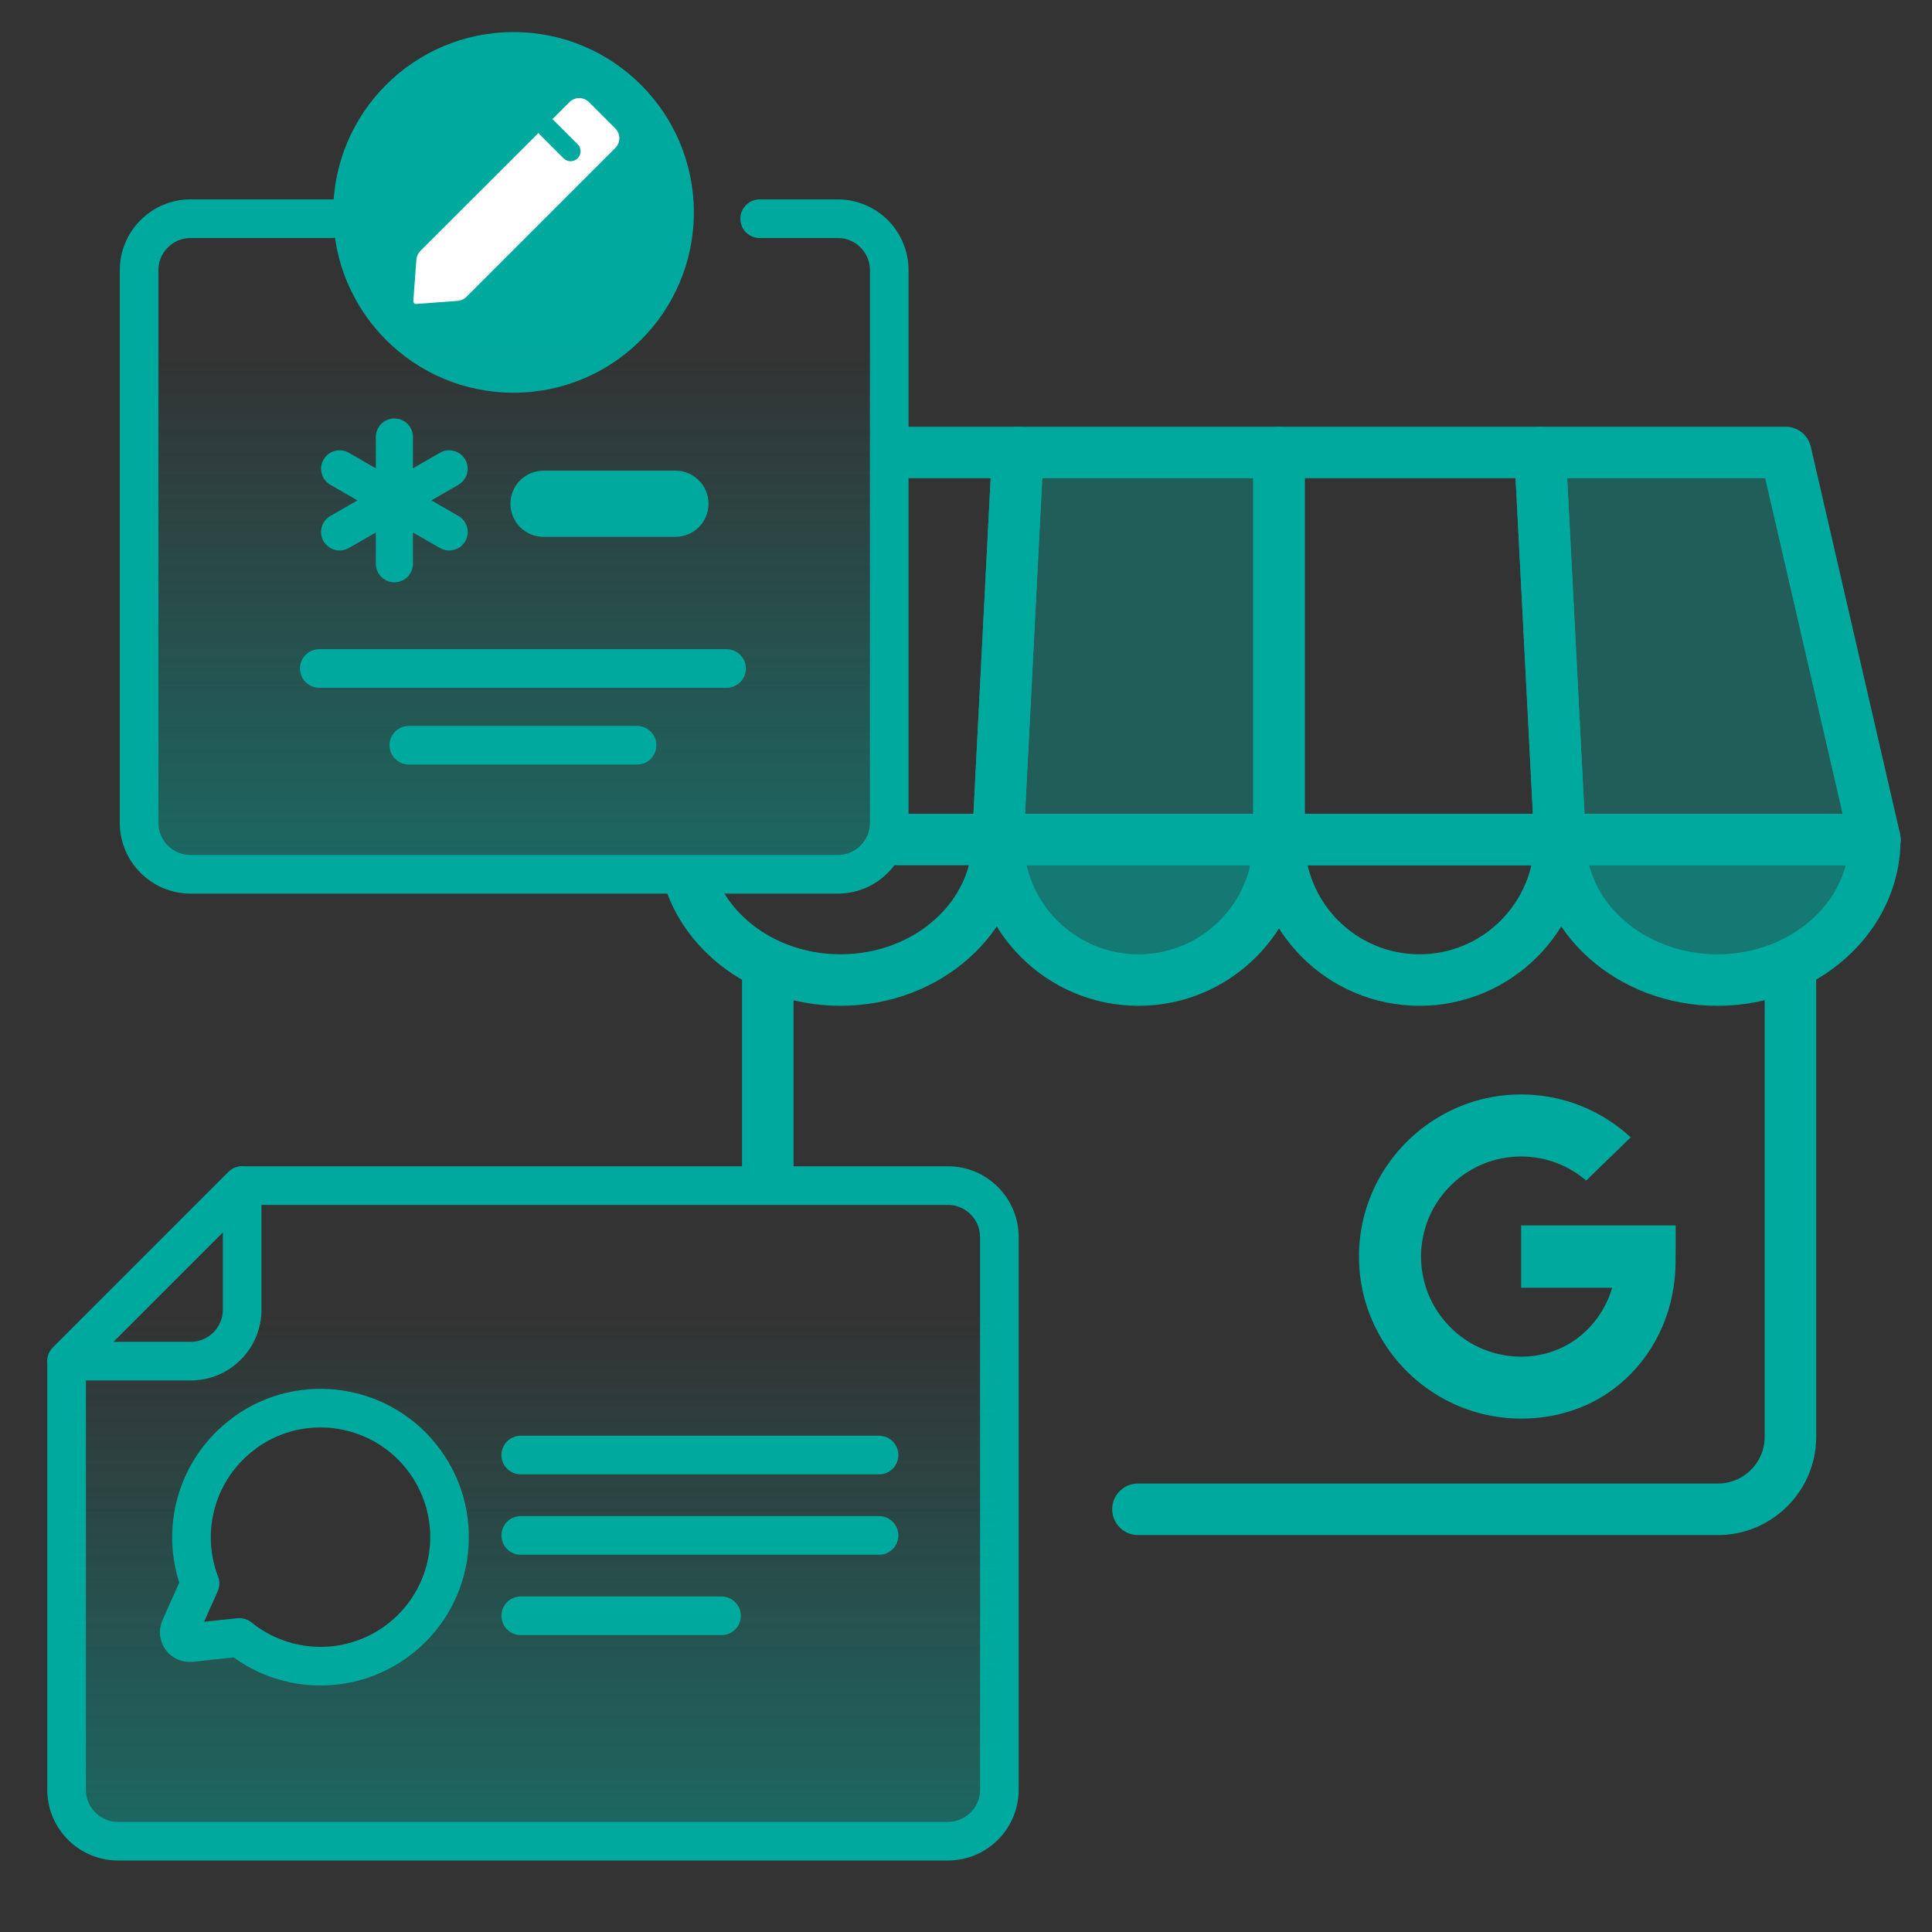 <?xml version="1.0" encoding="UTF-8"?>
<svg xmlns="http://www.w3.org/2000/svg" xmlns:xlink="http://www.w3.org/1999/xlink" id="layer" viewBox="0 0 150 150">
  <rect x="0" y="0" width="150" height="150" fill="#333333" stroke="none"/>
  <defs>
    <style>.cls-1{opacity:.36;}.cls-1,.cls-2,.cls-3{fill:#00a99d;}.cls-2{opacity:.6;}.cls-4{fill:url(#linear-gradient-2);}.cls-4,.cls-5{opacity:.45;}.cls-5{fill:url(#linear-gradient);}.cls-6{fill:#fff;}.cls-7{stroke-width:4px;}.cls-7,.cls-8{fill:none;stroke:#00a99d;stroke-linecap:round;stroke-linejoin:round;}.cls-8{stroke-width:3px;}</style>
    <linearGradient id="linear-gradient" x1="39.91" y1="24.48" x2="39.91" y2="67.88" gradientUnits="userSpaceOnUse">
      <stop offset=".06" stop-color="#00a99d" stop-opacity="0"></stop>
      <stop offset="1" stop-color="#00a99d"></stop>
    </linearGradient>
    <linearGradient id="linear-gradient-2" x1="41.59" y1="99.5" x2="41.59" y2="142.89" xlink:href="#linear-gradient"></linearGradient>
  </defs>
  <circle class="cls-3" cx="39.87" cy="16.49" r="14"></circle>
  <path class="cls-5" d="M10.79,24.48v39.4c0,2.21,1.79,4,4,4h50.24c2.21,0,4-1.79,4-4V24.48H10.79Z"></path>
  <line class="cls-8" x1="40.43" y1="112.97" x2="68.25" y2="112.97"></line>
  <line class="cls-8" x1="40.43" y1="119.21" x2="68.25" y2="119.21"></line>
  <line class="cls-8" x1="40.43" y1="125.45" x2="56.02" y2="125.45"></line>
  <line class="cls-8" x1="24.79" y1="51.9" x2="56.41" y2="51.9"></line>
  <line class="cls-8" x1="31.74" y1="57.86" x2="49.46" y2="57.86"></line>
  <path class="cls-7" d="M69.63,65.18h7.85c0,6.03-5.47,10.91-12.22,10.91-5.41,0-9.99-3.13-11.6-7.47"></path>
  <polygon class="cls-1" points="99.3 65.18 77.48 65.18 79.02 35.13 99.3 35.13 99.3 65.18"></polygon>
  <path class="cls-2" d="M99.3,65.18c0,6.03-4.89,10.91-10.91,10.91s-10.91-4.89-10.91-10.91h21.82Z"></path>
  <polygon class="cls-1" points="121.12 65.18 145.57 65.18 138.64 35.13 119.57 35.13 121.12 65.18"></polygon>
  <path class="cls-2" d="M121.12,65.18c0,6.03,5.47,10.91,12.22,10.91s12.22-4.89,12.22-10.91h-24.45Z"></path>
  <polygon class="cls-7" points="99.3 65.18 77.48 65.18 79.02 35.13 99.3 35.13 99.3 65.18"></polygon>
  <path class="cls-7" d="M99.3,65.18c0,6.03-4.89,10.91-10.91,10.91s-10.91-4.89-10.91-10.91h21.82Z"></path>
  <polygon class="cls-7" points="121.12 65.18 145.57 65.18 138.64 35.13 119.57 35.13 121.12 65.18"></polygon>
  <path class="cls-7" d="M121.12,65.18c0,6.03,5.47,10.91,12.22,10.91s12.22-4.89,12.22-10.91h-24.45Z"></path>
  <polygon class="cls-7" points="99.3 65.18 121.12 65.18 119.57 35.13 99.3 35.13 99.3 65.18"></polygon>
  <path class="cls-7" d="M99.3,65.18c0,6.03,4.89,10.91,10.91,10.91s10.91-4.89,10.91-10.91h-21.82Z"></path>
  <path class="cls-7" d="M59.61,90.65v-15"></path>
  <path class="cls-7" d="M139.01,75.65v35.91c0,3.09-2.53,5.62-5.62,5.62h-45.04"></path>
  <path class="cls-3" d="M118.1,95.16v4.82h7.07c-.49,1.64-1.48,3.05-2.81,4-1.18.85-2.64,1.35-4.26,1.35-3.47,0-6.41-2.28-7.41-5.43-.23-.74-.36-1.53-.36-2.34s.13-1.6.36-2.35c1-3.14,3.94-5.42,7.41-5.42,1.92,0,3.69.7,5.05,1.87l3.46-3.36c-2.24-2.06-5.23-3.33-8.51-3.33-4.95,0-9.24,2.88-11.3,7.04-.82,1.67-1.29,3.55-1.29,5.54s.46,3.87,1.29,5.54c2.05,4.17,6.35,7.05,11.3,7.05,3.27,0,6.03-1.17,8.07-3.04,2.49-2.28,3.92-5.6,3.92-9.14,0-.82.02-1.74.01-2.82h-12.01Z"></path>
  <path class="cls-8" d="M73.58,92.05H18.8l-13.63,13.63v33.27c0,2.21,1.79,4,4,4h64.42c2.21,0,4-1.79,4-4v-42.9c0-2.21-1.79-4-4-4Z"></path>
  <path class="cls-8" d="M14.8,105.68c2.21,0,4-1.79,4-4v-9.63l-13.63,13.63h9.63Z"></path>
  <path class="cls-8" d="M25.75,16.98h-10.95c-2.21,0-4,1.79-4,4v42.9c0,2.21,1.79,4,4,4h50.24c2.21,0,4-1.79,4-4V20.98c0-2.21-1.79-4-4-4h-6.06"></path>
  <polyline class="cls-7" points="69.97 35.13 79.02 35.13 77.48 65.18"></polyline>
  <path class="cls-3" d="M52.44,36.54c1.42,0,2.57,1.15,2.57,2.57s-1.15,2.57-2.57,2.57h-10.24c-1.42,0-2.57-1.15-2.57-2.57s1.15-2.57,2.57-2.57h10.24"></path>
  <path class="cls-3" d="M35.59,40.06l-2.1-1.21,2.1-1.21c.69-.4.92-1.28.53-1.96-.4-.69-1.28-.92-1.96-.53l-2.1,1.21v-2.43c0-.79-.64-1.44-1.44-1.44s-1.44.64-1.44,1.44v2.43l-2.1-1.21c-.33-.19-.72-.24-1.09-.14-.37.1-.68.34-.87.67s-.24.72-.14,1.09c.1.37.34.68.67.87l2.1,1.21-2.1,1.21c-.33.19-.57.5-.67.87-.1.37-.05.76.14,1.09.26.44.73.72,1.24.72.25,0,.5-.07.72-.19l2.1-1.21v2.43c0,.79.64,1.44,1.44,1.44s1.44-.64,1.44-1.44v-2.43l2.1,1.21c.22.13.47.19.72.19.51,0,.99-.28,1.24-.72.4-.69.16-1.57-.53-1.96Z"></path>
  <path class="cls-6" d="M47.79,9.99l-1.03-1.03-1.03-1.03c-.42-.42-1.1-.42-1.52,0l-1.33,1.33s.07.03.09.06l1.88,1.88c.3.3.3.79,0,1.09-.15.15-.35.23-.55.23s-.4-.08-.55-.23l-1.88-1.88s-.04-.06-.06-.09l-9.17,9.16c-.18.18-.29.42-.31.68l-.24,3.22c0,.13.1.23.22.22l3.22-.24c.26-.02.5-.13.68-.31l11.56-11.56c.42-.42.42-1.1,0-1.52Z"></path>
  <path class="cls-4" d="M5.52,99.5v39.4c0,2.21,1.79,4,4,4h64.13c2.21,0,4-1.79,4-4v-39.4H5.52ZM30.77,127.44c-3.75,2.72-8.75,2.47-12.19-.32l-3.78.4c-.61.06-1.07-.56-.81-1.12l1.55-3.47c-1.59-4.13-.28-8.96,3.47-11.69,4.48-3.25,10.74-2.26,13.99,2.22,3.25,4.47,2.26,10.74-2.22,13.99Z"></path>
  <path class="cls-8" d="M19,111.24c4.47-3.25,10.74-2.26,13.99,2.22,3.25,4.47,2.26,10.74-2.22,13.99-3.75,2.72-8.75,2.47-12.19-.32l-3.78.4c-.61.06-1.07-.56-.82-1.12l1.55-3.47c-1.59-4.13-.28-8.96,3.47-11.69Z"></path>
</svg>

